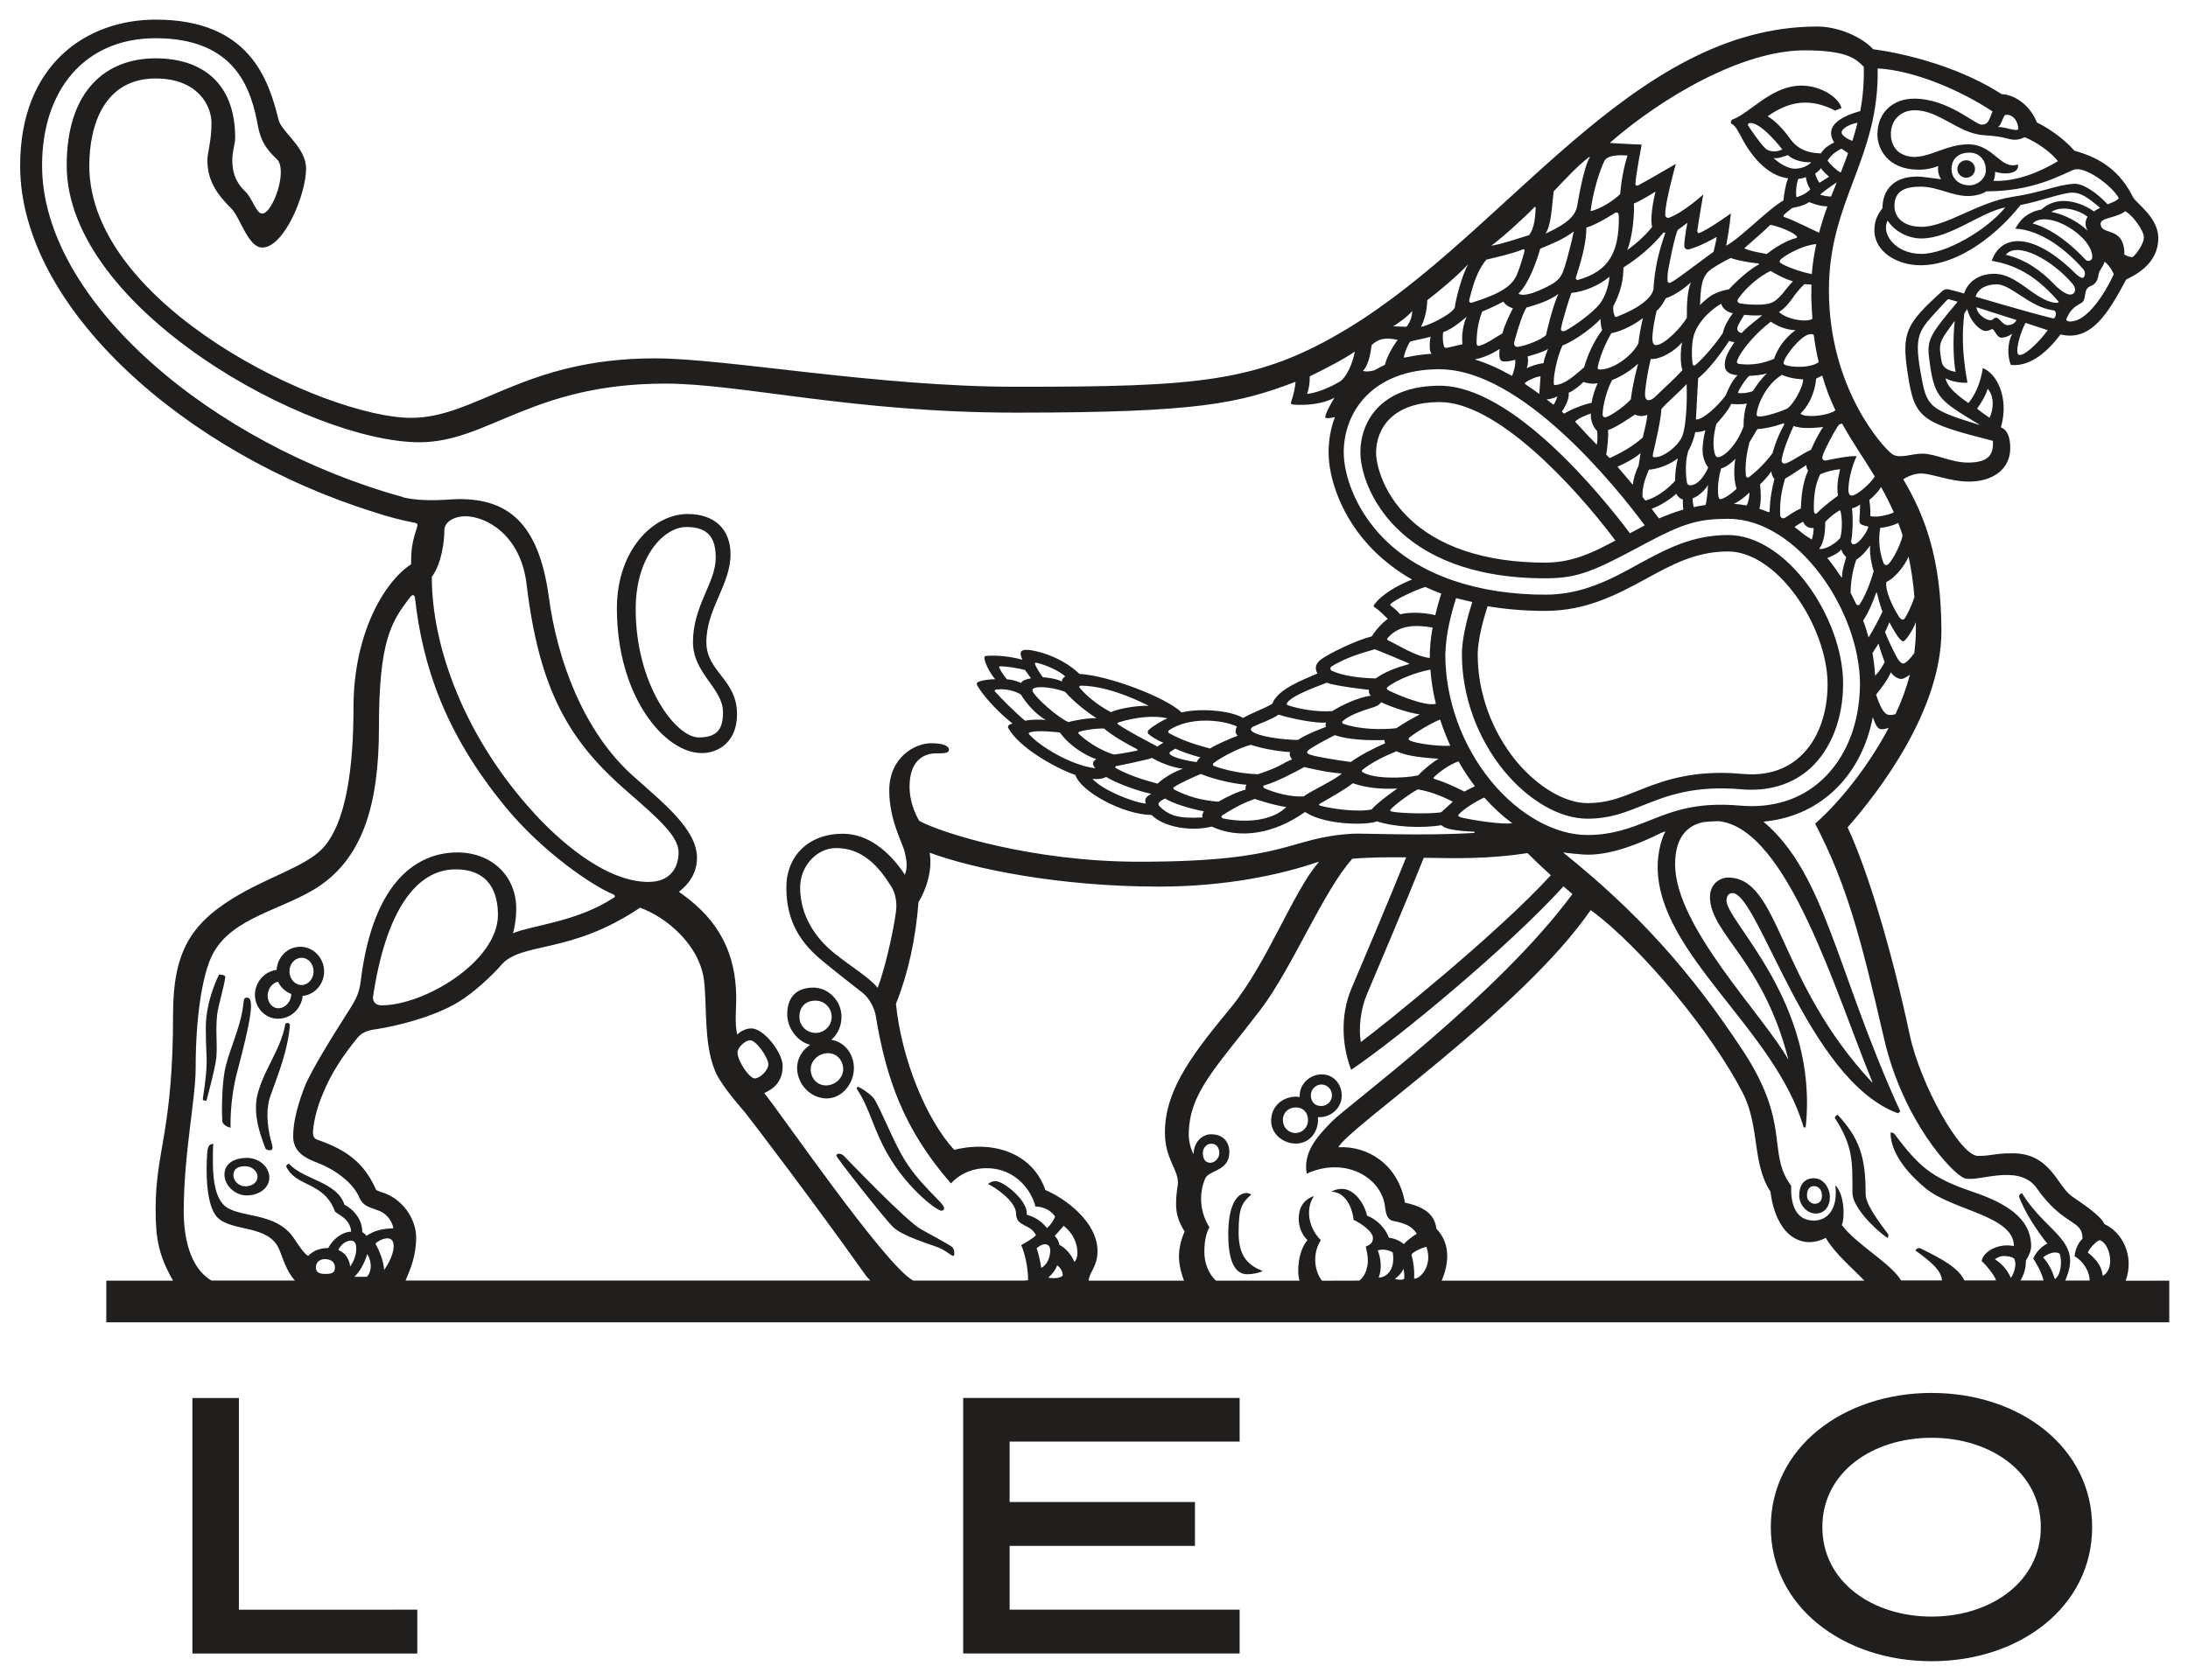<svg height="277.102" viewBox="0 0 14.857 11.413" width="360.877" xmlns="http://www.w3.org/2000/svg" xmlns:xlink="http://www.w3.org/1999/xlink"><clipPath id="a"><path d="m1.566 1.188h41.363v25.812h-41.363zm0 0"/></clipPath><clipPath id="b"><path d="m4 27h6v5.789h-6zm0 0"/></clipPath><clipPath id="c"><path d="m19 27h7v5.789h-7zm0 0"/></clipPath><clipPath id="d"><path d="m35 27h7v5.789h-7zm0 0"/></clipPath><clipPath id="e"><path d="m0 0h44v34h-44z"/></clipPath><symbol id="f" overflow="visible"/><symbol id="g" overflow="visible"/><g transform="translate(156.253 99.704)"><g transform="matrix(.353 0 0 .353 -549.403 -317.816)"><use height="100%" width="100%" x="297.634" xlink:href="#g" y="298.616"/><use height="100%" width="100%" x="541.287" xlink:href="#f" y="298.574"/><use height="100%" width="100%" x="541.284" xlink:href="#f" y="452.535"/><use height="100%" width="100%" x="324.039" xlink:href="#f" y="466.532"/><use height="100%" width="100%" x="479.89" xlink:href="#f" y="466.532"/><use height="100%" width="100%" x="541.296" xlink:href="#f" y="466.532"/></g><g clip-path="url(#e)" transform="matrix(.353 0 0 .353 -156.674 -99.991)"><g clip-path="url(#a)"><path d="m4.719 24.148c0-1.133.23-2.18.23-2.777 0-1 .129-1.695.262-2.043.297-.805 1.25-.949 1.984-1.375.98-.57 1.281-1.672 1.281-3.137 0-1.652.23-2.031.598-2.504.02-.027.035-.043.059-.043.02 0 .035.023.039.074.145 1.27.562 2.566 1.727 3.988.727.891 1.711 1.547 2.082 1.695.035.016.051.043.016.066-.719.469-1.562.527-1.941.684.02-.07.062-.246.062-.473 0-.633-.477-1.082-1.133-1.082-.723 0-1.617.492-1.859 2.473-.035.281-.117.395-.301.684-.16.25-.656 1.035-.781 1.359-.113.293-.219.645-.219.945 0 .305.227.422.484.52.289.109.664.359.793.668.074.172.219.184.379.25.164.062.258.227.273.336-.207.008-.352.035-.52.145-.02-.035-.055-.059-.078-.07 0-.289-.227-.477-.344-.527-.133-.441-.789-.484-1.066-.789-.035 0-.055.035-.055.051.188.402.723.285.938.863.02.047.297.129.312.391-.18.008-.352.145-.441.316-.125 0-.27.031-.387.152-.074-.043-.168-.18-.262-.324-.359-.559-1.117-.383-1.375-.672-.219-.238-.195-.773-.195-1.004 0-.074.008-.156.008-.156-.055 0-.105.016-.117.164-.027.336-.031 1.035.203 1.258.285.273.977.129 1.18.605.066.148.137.426.305.602h-1.609c-.418-.246-.531-.844-.531-1.312m10.656-3.078c0-.094.148-.234.242-.234.125 0 .352.344.352.461 0 .117-.164.273-.262.273-.105 0-.332-.336-.332-.5m-3.91-4.602c-1.348-1.469-1.973-3.211-1.973-4.551.188-.254.242-.68.242-.898 0-.168.199-.27.402-.27.391 0 1.066.348 1.18 1.309.25 2.086.844 3.043 1.945 3.996.602.523.98.859.98 1.164 0 .301-.164.57-.582.57-.863 0-1.785-.871-2.195-1.32m-3.105 3.543c.246-1.656.828-2.465 1.59-2.465.664 0 .816.469.816.875 0 .895-1.414 1.742-2.238 1.742-.102 0-.168-.055-.168-.152m.629 5.449c.102-.242.203-.488.203-.828 0-.355-.262-.762-.688-.879l-.082-.035c-.227-.523-.57-.773-1.133-.969-.082-.027-.086-.105-.082-.164.02-.254.105-.523.184-.707.164-.406.387-.742.672-1.09.113-.141.281-.152.375-.168.363-.055 1.09-.23 1.566-.52.309-.184.684-.547.82-.707.387-.461 1.328-.199 2.676-1.109.496.176 1.156.715 1.234 1.418.055.488-.004 1.176.195 1.684.086.258.449.672.586.832.133.164 1.371 1.793 2.27 3.062.023.031.074.109.145.18zm-.582-.711c.082-.082.352-.199.352.047 0 .215-.184.461-.184.461-.008-.234-.168-.508-.168-.508m-.156.203s.035.051.051.117c.031.109.02.238-.059.32h-.242c.098-.086.195-.254.25-.438m-.328.242s-.004-.109-.09-.223c-.031-.039-.09-.074-.137-.098.027-.074.129-.18.238-.18.082 0 .105.062.105.156 0 .129-.047.242-.117.344m-.66.012c0-.086.066-.156.172-.156.121 0 .195.059.195.16 0 .109-.062.125-.195.125-.152 0-.172-.066-.172-.129m1.676-14.824c-3.648-1.008-6.945-3.758-6.945-6.383 0-1.441.812-2.449 2.184-2.449 1.543 0 1.848.98 1.977 1.727.051.223.129.391.355.598.223.207-.078 1.051-.281 1.051-.113 0-.18-.285-.328-.43-.211-.203-.246-.414-.246-.602 0-.184.055-.297.055-.434 0-1.027-.617-1.523-1.531-1.523-.945 0-1.711.609-1.711 2.062 0 2.766 4.676 5.328 6.789 5.328 1.32 0 2.16-1.129 4.73-1.129 1.457 0 3.605.559 6.75.559 3.523 0 4.289-.18 5.379-.594-.008.109-.035.242-.082.379-.012.035-.012.055.035.059.25.023.586-.012.797-.133-.078.137-.137.223-.172.344-.012.035-.008.051.031.051.051 0 .102-.008.148-.02-.082.219-.121.449-.121.676v.008c0 .469.23 1.25.875 1.891.215.211.457.395.73.551-.289.117-.582.285-.727.484-.016.02-.016.031.004.047.086.055.188.16.258.227-.09.055-.23.211-.309.336-.336.086-.824.336-.969.438-.121.09-.129.176-.078.277-.301.133-.762.301-.867.582-.129.082-.402.18-.562.273-.262-.152-.852-.188-1.184-.105-.281-.281-1.398-.711-1.965-.742-.391-.371-.898-.457-.977-.461-.148-.012-.195.027-.121.188-.227-.062-.473-.09-.691-.074-.035 0-.051.02-.035.074.031.137.141.309.203.375-.117 0-.254.02-.324.051-.043.023-.039.043-.008.094.152.246.457.547.664.707-.074.02-.098.051-.082.086.203.375.902.77 1.293.906.094.309.898.758 1.465.77.234.23.742.324 1.16.223.527.246 1.188.148 1.793-.281l.035.02c.363.223 1.125.242 1.352.16.297.102.828.141 1.238.074 0 0 .059.059.195.082.141.023.184.031.434.043.012 0 .008.012.008.023-1 .062-2.148.004-2.352.016-1.266.078-1.184.539-4.102.539-2.059 0-3.797-.551-4.23-.785-.004-.004-.188-.293-.188-.66 0-.477.246-.641.516-.641.141 0 .242 0 .242-.07 0-.051-.059-.125-.344-.125-.305 0-.805.266-.805.91 0 .578.266 1.027.301 1.195.039.168.051.289 0 .426-.309-.465-.719-.789-1.195-.789-.652 0-1.086.422-1.086 1.035 0 .656.273 1.07.711 1.426.297.246.758.602.758.602.133.105.227.301.25.434.199 1.215.543 2.199 1.449 3.234.133-.152.379-.293.68-.293.594 0 .883.469.945.738 0 0 .246-.008.379.195-.035.082-.082.156-.156.219-.121-.145-.23-.207-.391-.258.039-.254-.438-.645-.602-.645-.043 0-.105.016-.141.059.121.047.539.328.539.566 0 .262.277.188.383.418-.078.07-.195.141-.285.188.062.133.133.414.133.676l-.082.008h-2.129c-.543-.293-2.566-3.25-2.867-3.609.098-.051.355-.156.355-.523 0-.254-.359-.723-.605-.723-.105 0-.223.066-.27.121-.055-.25-.012-.52-.02-.781-.027-.965-.477-1.535-1.102-1.969.188-.145.348-.355.348-.656 0-.551-.66-1.062-1.238-1.582-.938-.84-1.449-2.207-1.613-3.438-.195-1.426-.789-1.883-1.719-1.883-.219 0-.656.066-1.09-.035m17.453-2.328c.312-.152.68-.344.867-.477-.043.234-.16.496-.289.578-.098.059-.371.207-.629.238.031-.094.051-.191.051-.34m1.191-.602c.133-.121.262-.152.5-.098 0 0-.188.246-.246.48-.07.031-.133.066-.195.102-.086.027-.164.031-.227.016.105-.117.141-.305.168-.5m.781-.656c-.004.102-.035.215-.113.305l-.254-.008c.117-.074.277-.188.367-.297m.289-.207c.203-.156.551-.438.785-.691-.113.199-.238.672-.258.84-.094.152-.562.363-.648.363.074-.145.117-.328.121-.512m1.137-.781c.184-.043.496-.113.699-.195.031-.02.043.016.031.051-.008.031-.078.281-.137.422-.094.234-.328.379-.859.547-.035.016-.066-.004-.066-.035.07-.289.152-.574.332-.789m.934-1.02.016.02c-.012.191-.023.383-.125.527-.227.07-.578.188-.73.203.188-.133.633-.535.84-.75m.746.477c-.035.188-.105.441-.137.559-.098.34-.117.395-.531.578-.324.141-.395.059-.395.059.191-.18.348-.609.418-.863.246-.105.43-.172.645-.332m-.387-.77c.207-.219.445-.48.684-.664h.016c-.129.199-.246.945-.246.945-.039.18-.164.324-.609.531.109-.172.117-.48.156-.812m.98-.594c.051-.086.199-.117.441-.098-.07.219-.121.488-.141.742-.105.109-.383.293-.57.328.047-.371.172-.777.27-.973m.113-.352c.996-.867 2.535-1.77 3.738-1.77.848 0 .996.18 1.137.316.008.312-.02.59-.066.852-.32.09-.715.266-.504.605 0 0-.078.035-.148.09-.051.035-.109.121-.109.121-.141-.008-.395-.02-.578-.266-.152-.211-.289-.352-.445-.449.426-.301.828-.352 1.301-.109.035-.016.07-.031.121-.051-.066-.219-.414-.43-.77-.43-.582 0-.98.527-1.344.66-.016.031-.016.047-.016.066.102.051.133.152.188.238.168.34.488.77.914.82-.051.117-.082.328-.09.426-.297.168-.844.742-1.102.871.066-.344.09-.621.09-.621s-.43.309-.602.375c-.027.012-.047-.008-.043-.047.016-.133.113-.691.113-.691s-.383.348-.656.445c-.043.016-.074-.023-.074-.043-.016-.215.203-.992.203-.992s-.598.348-.719.41c-.039.02-.062 0-.059-.027.012-.199.121-.754.121-.754s-.461-.02-.602-.031zm5.141-1.422c.695.039 1.57.406 2.211.828-.074.203-.098.254-.211.254-.121 0-.648-.5-1.297-.5-.41 0-.707.27-.707.691 0 .258.184.672.785.676.133.004.27-.023.387-.07-.02.074.012.199.055.254-.129-.012-.336-.051-.465-.051-.441 0-.664.25-.664.609-.105.129-.156.262-.156.422 0 .422.445.676.887.676.758 0 1.508-.629 1.926-1.16.34-.062.809-.238.996-.238.16 0 .285.082.535.293-.035.016-.09.047-.117.07-.176-.129-.402-.203-.59-.203-.164 0-.316.066-.422.164-.008.008-.082.008-.188.059-.184.086-.246.199-.316.309.512.031.992.422 1.301.773.035.035.059.098.02.16-.02.027-.059.02-.141-.047-.832-.836-1.453-.785-1.633-.266.559.094.934.379 1.289.789 0 .016-.035.023-.066.02-.406-.051-.723-.559-1.176-.559-.27 0-.5.133-.578.379-.078-.023-.188-.051-.262-.07-.09-.027-.125-.008-.184.047-.676.613-.758.781-.641 1.559.133.875.246.945 1.641 1.301.012.238-.055.418-.48.418-.332 0-.617-.172-.883-.172-.203 0-.449.109-.582.004-.172-.129-1.211-1.258-1.211-3.152 0-1.73.969-2.527.938-4.266m2.449.898c.105-.035.25.07.258.27-.051.051-.207-.035-.391-.043.062-.031.086-.172.133-.227m1.02.887c-.355.211-.793.395-1.242.379.023-.039.039-.129.031-.176.23.07.473.027.441-.141-.34.113-.461-.387-.957-.387-.52 0-.914.414-1.32.16-.121-.086-.168-.223-.168-.359 0-.27.191-.457.461-.457.469 0 .828.441 1.32.48.211.016.312.023.465.066.156.043.234.016.332-.027.223.094.492.277.637.461m-2.047.156c0-.227.16-.32.344-.32.176 0 .316.125.316.34 0 .152-.152.289-.316.289-.203 0-.344-.133-.344-.309m1.035.734c-.363.441-1.141.895-1.617.895-.5 0-.781-.391-.648-.641.137.211.395.344.648.344.562 0 1.141-.508 1.617-.598m1.312-.723c.207-.086.734.297.871.543-.031.055-.152.094-.215.121-.199-.215-.469-.406-.645-.395-.324.016-.605.164-1.203.254-.637.098-1.266.574-1.727.574-.355 0-.527-.18-.527-.402 0-.305.227-.371.508-.371.32 0 .598.18.906.18.141 0 .27-.035.355-.09.883 0 1.406-.301 1.676-.414m1.355 1.301c0 .141-.191.379-.223.379-.035 0-.117-.023-.152-.051 0-.566-.457-.348-.457-.594 0-.117.301-.105.473-.238.125.059.359.363.359.504m-.992.375c0 .074-.086.102-.133.051-.254-.273-.629-.59-1.016-.695.285-.281 1.148.238 1.148.645m-.086-.504c-.191-.18-.465-.32-.703-.363.199-.129.516-.047.699.094-.059.082-.047.199.004.27m-.664 1.012c-.223-.234-.539-.465-.914-.551.219-.27.891.098 1.281.555.07.082.059.148.027.184-.105.102-.324-.117-.395-.188m.328.734c-.055 0-.086-.027-.074-.055.094-.211.184-.238.289-.305.109-.062.023-.266.172-.32.117-.043.148-.145.156-.223.008-.078.098-.164.117-.25.117.09.176.242.176.242-.035.09-.43.91-.836.91m-.332-.059c-.48-.117-1.418-.398-1.492-.418.055-.168.219-.238.414-.238.266 0 .633.441 1.078.5.043.004.055.031.055.07 0 .047-.027.09-.055.086m-.641.703c-.039 0-.047-.035-.047-.09 0-.121.078-.387.16-.527.086.027.289.098.426.141-.117.164-.406.477-.539.477m-.234-.574c-.094 0-.156-.145-.223-.145-.059 0-.051.09-.191.027-.066-.031-.18-.121-.184-.227.156.051.633.203.77.246-.035.066-.09.098-.172.098m-1.512.617c.098.773.16.809.961 1.293.008.004.004.012-.004.008-.977-.305-1.004-.344-1.121-1.02-.137-.789-.008-.809.504-1.375.02-.02.031-.027.078-.012.051.012.066.023.133.039-.504.602-.594.719-.551 1.066m.242.082c-.062-.355-.055-.363.254-.781-.043.375-.023.777.016.984-.102-.023-.242-.051-.27-.203m.887.527c.145.16.102.43.035.559-.063-.043-.195-.137-.238-.176.066-.094.164-.242.203-.383m-1.523 3.23c.051.23.09.488.113.777-.051.172-.164.395-.195.422-.035.035-.066.004-.098-.035-.109-.168-.277-.5-.246-.676.141-.055.355-.305.426-.488m.141 1.426c0 .145-.012.289-.031.434-.07.102-.172.199-.207.199-.051 0-.098-.066-.121-.109-.086-.152-.199-.402-.234-.496.016-.031.066-.141.082-.191.055.105.145.262.207.328.047.047.062.059.109.004.07-.078.16-.234.195-.332v.164m-.391 1.605c-.066.023-.152.031-.203-.023-.09-.09-.148-.289-.172-.352.086-.102.238-.305.285-.43.062.094.152.129.207.129.027 0 .094-.035.16-.082-.07.262-.164.516-.277.758m-1.547 2.109c.613 1.18.875 2.188 1.328 4.145.363 1.57 1.305 2.59 1.547 2.68.246.086 1.02-.289 1.375.172.535.77.895.609.895.992-.074.07-.145.207-.152.34.133.066.289.266.289.465h-.469c.012-.027.094-.211.094-.375 0-.469-.523-.656-.93-1.309-.027.012-.047.039-.055.062.102.301.371.695.547.914-.105.035-.238.188-.273.289.043.047.168.273.199.418h-.445c.051-.078.109-.219.105-.383 0 0 .102-.152.102-.273 0-.559-.512-.844-1.137-1.055-.789-.27-1.02-.48-1.504-1.121-.023-.012-.051-.016-.066-.016 0 .441.41.855.676 1.074.52.43 1.699.523 1.699 1.113-.262-.062-.586.082-.621.289.059.043.258.281.277.371h-.609c-.113-.242-.434-.418-.863-.625-.031 0-.102.035-.066.059.246.176.496.375.496.566h-.785c-.203-.336-.852-.684-1.141-1.066.059-.137.055-.586-.125-.766.055.434-.133.68-.414.68-.371 0-.449-.359-.434-.668-.477-.637.008-1.168-.922-2.59-1.016-1.547-2.039-2.68-3.469-3.828 0 0 .324.043.484.043.465 0 1.004-.219 1.41-.422.027-.008.051-.02.078-.027-.074.117-.152.41-.152.68 0 1.68 2.262 3.129 2.809 5.016l.039.004c.262-2.398-1.523-3.961-1.523-4.367 0-.09.043-.145.113-.145.508 0 1.441 3.598 3.184 4.238.02-.008.039-.023.047-.035-1.242-2.723-1.434-4.562-2.633-5.578.512-.047.969-.242 1.332-.574.398-.359.66-.859.773-1.438.02.047.051.168.113.215.051.039.137.008.191-.008-.312.598-.84 1.336-1.414 1.844m5.477 8.016c.203.07.301.566.055.688-.016-.223-.184-.367-.285-.449.023-.066.16-.223.23-.238m-.863.75c-.043-.133-.105-.285-.227-.418.086-.066.219-.133.32-.07.047.137.027.406-.094.488m-1.152-.383s.078-.062.168-.062c.102 0 .16.02.203.051.051.121 0 .273-.066.371-.082-.191-.203-.289-.305-.359m-10.75-.59c-.031-.238-.18-.41-.605-.5-.129-.742-.723-1.098-1.281-1.066.18-.375 3.539-2.652 4.855-4.566 1.004.738 2.355 2.398 2.93 3.527.328.645.172 1.348.531 1.895 0 0 .066.828.625.957.18.043.363-.027.438-.07.176.309.574.641.742.824h-8.133c.129-.305.188-.695-.102-1m-1.129.418c.082-.027.203-.016.289.039.059.363-.152.488-.27.484.098-.273-.02-.523-.02-.523m.508.551c-.039.02-.137.016-.176-.004.055-.035.148-.133.164-.195.012.059.023.148.012.199m.145-.449c-.008-.027.012-.043.039-.062.043-.031.137-.082.246-.109.129.367-.125.625-.238.613.012-.148-.012-.34-.047-.441m2.23-7.75c.125.125.289.281.449.426-1.027 1.125-3.215 2.883-3.656 3.211-.047-.254-.004-.633.113-.91.215-.508.789-1.859 1.098-2.637.66.012 1.254.023 1.996-.09m-1.324-.742c.086-.102.316-.246.492-.328.168.188.348.355.539.496-.215.027-.773-.062-.984-.113-.051-.012-.066-.035-.047-.055m-.465-.684c-.027-.008-.027-.02 0-.047.133-.121.289-.23.461-.293.094.168.203.328.316.48-.066.027-.203.102-.203.102s-.316-.168-.574-.242m-.848.59c.062-.078.363-.305.527-.391.203.035.434.113.672.238l-.223.203c-.191.035-.805.023-.957-.016-.023-.008-.027-.02-.02-.035m-1.359-.113c.23-.133.477-.27.637-.395.266.098.609.117.855.102 0 0-.398.277-.492.402-.258.059-.789-.012-.996-.074-.023-.008-.027-.023-.004-.035m-1.055-.293c-.043-.023-.043-.055-.008-.062.223-.062.551-.234.766-.352 0 0 .391.102.719.125-.121.121-.633.355-.73.441-.25.012-.527-.059-.746-.152m-.828.52c.34-.219.516-.277.629-.32 0 0 .352.121.609.156-.285.281-.809.305-1.219.219-.035-.016-.035-.039-.02-.055m-.918-.5c-.02-.012-.023-.031-.004-.047.094-.07.414-.211.516-.254.293.125.727.203.879.207-.023.035-.02.066-.02.098-.098.016-.336.121-.523.23-.32-.027-.578-.094-.848-.234m.504-.621c-.031.02-.062.066-.074.094-.184-.027-.434-.082-.508-.148-.02-.012-.016-.031 0-.051l.098-.062c.086.043.309.125.484.168m1.727-.102c-.027.043.008.109.035.141l-.105.047c-.207.121-.367.176-.547.238-.25-.004-.59-.062-.844-.156-.031-.012-.031-.043-.016-.055.145-.117.508-.301.719-.355.184.062.484.125.758.141m.691-.57s-.02.039-.004.086c0 0-.355.125-.539.25-.305-.004-.754-.066-.879-.164-.035-.027-.035-.062.016-.09.121-.062.379-.148.492-.234.254.082.75.176.914.152m.824-.629c-.004.039.004.082.035.113-.238.031-.555.18-.742.297-.332.02-.637-.043-.852-.113-.027-.012-.035-.016-.008-.055.105-.145.609-.32.758-.379.152.066.809.137.809.137m.77-.508.004.012c-.242.066-.457.145-.645.277-.309-.008-.625-.047-.844-.148-.027-.016-.051-.062.02-.098.258-.152.52-.234.809-.316.18.07.383.156.656.273m.457-.691c-.02.098-.031.195-.043.293 0 .027-.004.059-.004.086-.004.012-.004.023-.004.035-.004.039-.004.078-.004.117v.055c-.27-.027-.609-.25-.789-.332-.035-.016-.043-.027-.016-.059.215-.238.504-.254.859-.195m.168-.652c-.043.125-.082.266-.117.414-.227-.055-.492-.062-.676-.016-.055-.07-.121-.121-.168-.156-.035-.027-.02-.039-.008-.051.094-.082.449-.254.66-.32.102.047.203.09.309.129m.699 1.176c.004-.305.109-.68.191-.934.352.059.723.09 1.113.09.797 0 1.402-.328 1.934-.617.52-.285.969-.527 1.582-.527.43 0 .902.305 1.293.836.383.523.621 1.18.621 1.719 0 .578-.191 1.086-.527 1.391-.246.227-.562.344-.941.344-.055 0-.109-.004-.164-.008-.145-.012-.285-.02-.422-.02-.738 0-1.227.195-1.617.352-.324.129-.582.23-.949.23-.434 0-.961-.312-1.375-.812-.469-.574-.738-1.316-.738-2.043m-1.301 1.652c-.043-.02-.031-.047-.004-.066.152-.121.422-.277.582-.34.055.172.121.34.195.504-.215.016-.648-.039-.773-.098m-.918.563c.184-.148.422-.262.656-.359.203.102.57.129.812.145-.086.043-.289.203-.395.32-.289.062-.855.07-1.07-.062-.016-.008-.02-.027-.004-.043m.426-.574c0 .023.004.047.012.062-.195.082-.477.227-.66.359-.301-.039-.676-.102-.797-.145-.043-.02-.059-.043-.023-.078.066-.062.379-.227.512-.293.113.039.398.113.957.094m.059-1.02c.18-.145.562-.289.824-.336.016.219.051.441.105.66-.23.055-.84-.219-.922-.266-.016-.012-.035-.039-.008-.059m.621.527s-.121.066-.18.098c-.059.031-.273.168-.273.168-.27.031-.711.027-1.02-.086-.023-.008-.027-.027-.016-.043.137-.148.57-.262.617-.281.082-.031.102-.059.129-.09.219.105.543.207.742.234m7.094 6.641h-.004c-.492-.871-2.176-2.555-2.176-3.754 0-.48.199-.738.535-.812.094-.012.191-.016.297-.02 1.332.129 2.262 3.32 2.965 5.023 0 .004-.008.004-.008.004-1.824-1.949-1.773-3.941-2.77-3.941-.164 0-.348.129-.348.371 0 .707 1.02 1.211 1.508 3.129m-3.328-9.988c-.438.238-.84.426-1.348.426-1.156 0-2.078-.305-2.656-.887-.477-.473-.602-1.012-.602-1.23.004-.473.324-.973 1.227-.973 1.082 0 2.547 1.559 3.379 2.664m-1.336-3.953c-.086.086-.371.199-.527.223-.055.012-.105-.016-.078-.113.09-.332.172-.551.23-.641.191-.055.449-.133.613-.262-.121.262-.238.793-.238.793m.219 1.176c-.02.078-.055.141-.074.164-.043-.035-.09-.07-.133-.102.094-.008.195-.047.207-.062m-.324-.383-.023.34c-.09-.066-.18-.129-.273-.191-.004-.004-.008-.012-.008-.016.02-.031.203-.129.305-.133m-.266-.156c.023-.066.035-.148.016-.227.133-.035.32-.094.395-.145 0 0-.078.172-.086.273-.117.016-.23.051-.324.098m1.246.668c-.148.023-.426.141-.527.207-.016-.012-.027-.023-.043-.039.031-.047.152-.234.129-.363.086-.031.215-.137.285-.207.082.027.184.043.273.023-.055.125-.098.254-.117.379m.105.535c.012.055.012.191-.004.27-.051-.055-.105-.109-.16-.164l-.258-.281c.07-.07.227-.129.305-.156-.016.117.051.281.117.332m-.664-1.641c.27-.105.637-.395.73-.512 0 0 .004.152.035.215-.156.203-.281.477-.348.715-.148.125-.367.344-.578.344-.035-.102.055-.543.16-.762m.906-1.324c-.008.102-.047.305-.156.477-.133.215-.668.574-.73.574-.039 0-.055-.023-.047-.059.031-.16.137-.508.199-.68.25-.023.539-.148.734-.312m-.598.059c-.031.008-.051-.004-.051-.035 0-.031.207-.566.203-.969.207-.059.555-.285.555-.285.051-.016.066.004.07.07.008.684-.188 1.051-.777 1.219m2.164.047c-.066.156-.082.418-.078.684-.102.18-.434.527-.594.527-.055 0-.07-.062-.07-.137.008-.227.082-.523.082-.523.098-.086.141-.18.176-.242.207-.066.418-.242.484-.309m1.305-.359.004.016c-.262.137-.578.48-.578.48s-.152.02-.309.102c-.043.023-.168.113-.246.203.012-.316.02-.547.203-.684.188-.133.387-.223.387-.223.152.051.352.086.539.105m.734-.523s.016.027-.02.035c-.16.035-.406.18-.559.305 0 0-.379-.062-.43-.113.16-.145.375-.324.5-.449.145.027.441.137.508.223m.18 3.453c-.09-.012-.109-.043-.109-.043.125-.121.27-.344.301-.672l.117-.059c.07.246.156.465.254.668-.082.07-.355.129-.562.105m.676 2.57c.008.062.059.117.094.152-.035.117-.082.258-.082.395-.004-.004-.008-.008-.012-.008-.086-.129-.176-.254-.27-.371.086-.035.215-.086.27-.168m-.309-.527s.121-.133.273-.219h.016c.031.105.047.336 0 .527-.078.098-.262.215-.383.215l-.023-.004c.105-.145.113-.344.117-.52m-.098-.914c.109-.051.277-.09.383-.098-.039.156-.07.355-.039.508 0 0-.254.18-.406.336-.031.035-.059-.004-.059-.039-.008-.246.016-.5.121-.707m-.176-.473c-.176.078-.43.266-.512.266-.031 0-.055-.02-.055-.07.035-.203.145-.465.23-.652.156.047.297.047.57.02-.121.168-.234.438-.234.438m-.508 1.312c-.023.012-.086.008-.086-.066-.008-.293.035-.477.094-.691.125-.07.266-.172.41-.262 0 .043.016.086.035.102-.102.238-.129.453-.141.734-.121.047-.293.176-.312.184m.355.07c.027.062.086.133.203.121.004.051-.016.176-.035.223-.047-.031-.098-.062-.145-.094-.062-.051-.125-.102-.188-.148.039-.031.113-.074.164-.102m-1.031-.562c0 .082-.02.195-.055.25-.082-.016-.164-.027-.246-.031.148-.066.301-.219.301-.219m-.543-.465c.078-.012.227-.125.273-.188 0 0-.062.328.023.582-.133.125-.262.199-.316.199-.059 0-.062-.332.02-.594m-.094-.852s.238-.258.285-.387c0 0 .188.02.301-.008-.047.152-.062.277-.062.441-.137.375-.383.594-.5.594-.062 0-.129-.258-.023-.641m1.047-1.969c.137.09.301.16.477.164 0 0-.289.184-.414.551-.211.09-.422.125-.641.102-.039 0-.09-.016-.07-.062.07-.203.375-.551.648-.754m-.512-.133c.062.008.227.02.344.008-.055.059-.227.168-.395.344-.168-.051-.039-.188.051-.352m.938-.645c-.137.133-.258.367-.438.422-.184.055-.535.016-.586 0-.055-.012-.047-.066-.027-.09.164-.234.445-.453.621-.531.09.051.254.148.43.199m.363-.141c-.168-.023-.516-.148-.598-.211-.035-.023-.02-.051.008-.078.121-.102.457-.277.676-.285-.039.18-.07.371-.086.574m-.008.367c-.004.07 0 .141.004.211.004.098.008.191.016.285-.105.07-.477.023-.645-.133.051-.023.148-.105.258-.258.109-.164.234-.277.234-.277l.133.008v.109zm-.535 1.352c0-.117.324-.527.496-.559.055-.008.07 0 .086.016.023.188.055.359.094.52-.184.141-.676.094-.676.023m-.594.535c-.082.035-.219.051-.285.035.023-.078.152-.273.219-.328.102-.004.258-.02.34-.047-.102.086-.207.242-.273.34m.559-.312c.133.055.254.078.41.086 0 .156-.184.477-.305.562-.266.117-.543.18-.582.141-.039-.039.094-.551.477-.789m-1.633.859h-.02l.043-.793c.297-.242.598-.723.598-.723s.035.027.102.023c-.086.141-.188.273-.188.441 0 .137.098.188.246.199-.113.113-.176.266-.227.387-.156.215-.43.457-.555.465m-.062-1.613c.102-.34.457-.582.531-.613.016.086.129.172.223.18-.102.145-.156.234-.195.387-.145.215-.375.484-.523.609-.027.023-.051.008-.055-.012-.023-.141-.023-.402.02-.551m-.234 1.965c-.098.188-.355.375-.508.375-.023 0-.047.004-.047-.035 0-.035.148-.594.168-.895.102-.121.367-.344.484-.48.012.258 0 .848-.098 1.035m-.102 1.078c.027.055.082.102.129.109-.004.047 0 .145.008.195-.168.051-.324.109-.469.172-.043-.055-.09-.117-.141-.188.141-.043.371-.188.473-.289m-.527-.461c.195-.016.406-.105.559-.219-.031.102-.055.293-.055.434-.156.172-.367.324-.57.379-.02-.023-.035-.047-.055-.07-.012-.215.066-.383.121-.523m.645-1.918c-.164.184-.32.312-.461.453-.055.051-.117.125-.191.125-.059 0-.066-.074-.066-.109 0-.141.055-.453.109-.684.195.012.469-.156.602-.32-.059.344.008.535.008.535m-1.586-.012c-.043 0-.047-.02-.043-.047.039-.203.152-.469.262-.652.207-.039.461-.176.609-.293 0 0-.051.172-.09.492-.129.246-.484.5-.738.5m.234.203c.191-.078.352-.18.5-.316 0 0-.098.344-.141.688-.137.152-.426.344-.496.344-.027 0-.047-.02-.047-.051 0-.188.102-.531.184-.664m.547 1.406-.039.242c-.051.105-.098.234-.109.367-.094-.109-.191-.227-.297-.348.105-.047.312-.145.445-.262m-.582.09c-.008 0-.012 0-.02 0-.02-.02-.039-.043-.059-.062.02-.117.047-.344.035-.473.113-.027.391-.211.516-.297.082.035.156.039.242.004-.008.098-.062.324-.09.438-.195.172-.406.289-.625.391m1.879.52c0 .117-.023.285-.043.387-.078.012-.156.023-.23.043-.008-.035-.023-.102-.02-.172.105-.031.25-.168.293-.258m-.344.008c-.031 0-.047-.016-.059-.047-.004-.02-.059-.352.027-.621.055-.078.117-.27.133-.355.066 0 .145-.012.195-.039 0 0-.055.195-.055.387 0 .129.043.246.109.332 0 0-.141.344-.352.344m1.59-.621c-.133.18-.281.328-.449.461-.051.031-.066-.016-.066-.047-.016-.215.02-.426.07-.621l.152-.254c.273-.02.504-.113.504-.113l.016.02c-.16.277-.227.555-.227.555m-.242.602c.043-.039.168-.168.219-.254 0 .043.02.117.059.148-.094.355-.094.637-.094.637-.012 0-.023 0-.031 0-.055-.023-.109-.043-.164-.062.039-.152.027-.34.012-.469m1.766.215c-.055 0-.066-.066-.066-.102 0-.215.086-.516.16-.656-.125-.016-.516.066-.586.082-.055.012-.086-.031-.074-.074.016-.082.211-.465.32-.617l.059-.02c.199.363.422.676.629 1.02-.082.137-.348.367-.441.367m.355.395c.008-.137-.012-.25-.02-.309.09-.074.172-.16.227-.25.086.152.168.316.246.488-.102.051-.348.105-.453.07m.254.902c-.07-.172-.109-.445-.062-.676.105-.004.258-.047.344-.094.031.078.059.156.086.242-.047.215-.242.57-.309.57-.016 0-.043 0-.059-.043m-.094 1.555c.023.113.117.355.117.355-.062.125-.137.215-.184.262-.008-.145-.027-.289-.051-.434.027-.047.082-.129.117-.184m-.047-.977h.016c.043.188.074.273.105.363-.066.145-.18.359-.266.496-.031-.109-.062-.215-.105-.324.105-.16.184-.348.25-.535m-.379-.641c.113-.062.219-.211.266-.27-.027.211.066.496.066.496-.082.277-.172.492-.277.648-.02.008-.035.004-.055-.008-.035-.074-.074-.152-.113-.227.004-.371.113-.641.113-.641m-.086-.984c.055-.008.133-.051.156-.074 0 .102-.004.184-.012.27-.008.078.012.105.047.121.027.012.078.027.125.035-.02.102-.16.293-.246.332-.059.027-.098-.012-.082-.078.02-.07.039-.406.012-.605m-.441-6.383c-.051.035-.109.066-.184.117-.027-.035-.074-.121-.082-.18.039-.023.082-.062.109-.102.031.051.102.113.156.164m.148.109c-.035.09-.07.184-.109.273-.066 0-.164-.02-.211-.035.055-.055.238-.184.32-.238m.094-.957c0-.09.203-.18.305-.188-.027.117-.062.234-.098.348-.062-.02-.207-.102-.207-.16m.125.395c-.043.129-.094.25-.141.375-.094-.051-.207-.164-.254-.23.078-.125.176-.184.266-.23.027.012.086.055.129.086m-.75.941s.195.086.352.082c-.059.164-.113.332-.16.508-.02-.004-.527-.262-.668-.301-.027-.008-.016-.035-.008-.043.008-.016.16-.133.16-.133s.234-.039.324-.113m.023-.246c-.047.059-.164.125-.266.152-.02-.094 0-.266.035-.352.047-.004.102-.016.145-.035.012.086.043.172.086.234m-.844-.77c-.078-.047-.348-.441-.355-.461-.004-.016-.004-.043.051-.043.223 0 .609.508.609.508-.109.055-.23.047-.305-.004m.414.113c.074.078.262.148.449.137-.062.07-.18.125-.324.125-.109 0-.289-.094-.402-.207.086.02.195-.031.277-.055m-1.898 1.812c.238-.066.527-.238.527-.238-.008.078-.062.289-.062.289s-.082.055-.324.238c-.16.117-.473.359-.523.359-.055 0-.035-.102-.035-.168s.148-.805.199-.855l.18-.133s-.059.305-.059.438c0 .07.055.082.098.07m-.5-.32s.027.004.039 0c-.121.34-.211.699-.23 1.09-.035.16-.246.348-.688.523-.039.02-.051.012-.062-.016-.016-.043-.031-.109-.023-.18.148-.277.195-.523.195-.746.293-.188.551-.402.77-.672m-.57-.559c.129-.047.418-.23.418-.23s-.121.465-.066.68c-.117.152-.309.328-.48.445.102-.227.145-.719.129-.895m-3.027 2.684c0-.168.023-.398.109-.605.105-.043.289-.125.406-.191.055.094.184.129.184.129-.066.129-.16.32-.203.484-.152.086-.285.188-.43.234-.055.02-.066-.016-.066-.051m.445.113s-.035.203.039.234.258-.023.258-.023c.016.086-.027.234-.059.309-.004 0-.004 0-.004 0-.234-.133-.473-.242-.715-.316.258-.047.48-.203.48-.203m-.715-.09s-.176.043-.285.066c-.051.012-.066-.008-.07-.02-.027-.098-.031-.199-.016-.281.172-.043.449-.293.449-.293s-.113.238-.078.527m-.438.484c1.578 0 3.391 2.258 3.945 3.004l-.285.152c-.562-.746-2.266-2.84-3.66-2.84-1.129 0-1.527.688-1.527 1.281v.008c0 .625.652 2.418 3.559 2.418.637 0 .934-.137 1.938-.676.719-.383 1.012-.469 1.578-.469 1.344 0 2.535 1.777 2.539 3.176-.004.762-.262 1.418-.734 1.852-.41.379-.957.547-1.578.492-.844-.074-1.305.113-1.754.293-.34.133-.691.273-1.18.273-.625 0-1.32-.387-1.855-1.039-.559-.684-.879-1.57-.879-2.438 0-.023.004-.043.004-.062.012-.352.113-.734.203-1.02l.312.074c-.086.27-.184.633-.199.949v.066c0 .793.297 1.609.809 2.234.473.574 1.074.922 1.605.922.426 0 .719-.117 1.062-.254.461-.184.98-.391 1.898-.312.527.047.992-.094 1.336-.41.398-.367.625-.957.625-1.621 0 0 0-.004 0-.008 0-1.246-1.074-2.855-2.215-2.855-.691 0-1.195.273-1.727.562-.523.289-1.07.586-1.789.586-1.285 0-2.391-.367-3.09-1.062-.582-.578-.789-1.266-.789-1.68.004-.797.574-1.598 1.848-1.598m-.156-.297-.055.004c-.145.012-.277.031-.406.059l-.078.012c.02-.086.055-.203.125-.309.102-.031.258-.055.395-.094-.016.051-.039.285.02.328m-3.734 7.352c-.098.035-.422.172-.531.246-.332-.086-.574-.176-.785-.293-.027-.016-.027-.043 0-.062.383-.254.996-.207 1.301-.07-.031.078-.039.125.016.18m-2.348.621c-.02-.02 0-.035 0-.035s.613-.121.699-.16c.105.066.375.188.594.207-.312.113-.488.289-.488.289-.34-.094-.562-.168-.805-.301m-1.664-.68c.121-.062.59-.004.59-.004.188.258.473.434.703.516-.09.039-.078.113-.02.172-.484-.055-1.098-.445-1.273-.652-.012-.016-.02-.02 0-.031m1.57-.398c-.125-.062-.41-.242-.59-.457-.027-.031-.02-.051.016-.051.449.004.945.207 1.305.387-.184-.008-.531.039-.73.121m.512.719v.02c-.137.031-.316.062-.453.078-.254-.07-.559-.277-.68-.402-.016-.016 0-.031.02-.039.039-.016.281-.066.469-.059.188.156.422.285.645.402m.219-.289c.043.035.156.113.281.16-.043.02-.086.051-.117.074-.215-.117-.535-.277-.754-.426-.02-.016-.023-.031.004-.039.32-.102.699-.141.941-.078-.098.043-.273.141-.359.223-.031.031-.02.066.004.086m-2.148-1.375c.156.035.406.141.539.258-.043.023-.066.062-.066.098-.105-.055-.297-.078-.367-.082-.066-.09-.125-.188-.145-.238-.012-.043-.008-.047.039-.035m.535.555c.168.188.379.359.605.508-.125-.012-.43.039-.539.074-.184-.07-.648-.477-.691-.598-.008-.023-.004-.031.008-.043.094-.07.441-.012.617.059m-1.246-.492c.121 0 .34.035.473.07l.117.16c-.078.016-.172.039-.191.09-.086-.039-.188-.066-.273-.07-.043-.047-.109-.145-.145-.219-.012-.02 0-.031.02-.031m.395.543c.098.168.297.391.477.488-.133-.008-.273-.008-.398.016-.176-.145-.461-.43-.578-.562-.016-.02.004-.039.031-.039.172-.02.355.027.469.098m2.402 2.098c-.238-.02-.84-.262-1.027-.477 0 0 .141.027.266-.035.184.117.633.281.867.324-.109.062-.137.098-.105.188m1.098.266c-.457.027-.645-.027-.832-.211-.047-.047-.027-.09.105-.152.145.094.488.199.746.246-.031.051-.043.094-.02.117m0 6.457c0-.094.074-.176.156-.176.117 0 .156.082.16.172.004.129-.109.195-.168.195-.094 0-.148-.062-.148-.191m-6.258-3.18h-.004c-.148-.188-.477-.383-.812-.648-.383-.301-.676-.742-.676-1.281 0-.41.32-.758.691-.758.527 0 .832.375 1.059.734.07.109.102.242.102.391 0 .188-.184 1.109-.359 1.562m4.062 5.637c0-.148.168-.262.168-.566 0-.559-.617-1.012-1.004-1.176-.238-.695-.98-.965-1.754-.773-.535-.582-1.012-1.738-1.121-2.809.238-.594.379-1.258.434-1.957.152-.25.27-.617.215-.953.84.309 2.488.652 4.41.652 1.262 0 2.32-.219 3.07-.477l.004.012c-.48.543-.984 1.93-1.684 2.789-.672.82-1.273 1.547-1.273 2.406 0 .508.25.703.25.965 0 .086-.035.172-.035.422 0 .184.047.332.164.523-.062.137-.109.309-.109.48 0 .18.062.379.098.465h-1.828zm-.914-.242c-.02-.125-.055-.289-.09-.379.145-.125.262-.086.262.039 0 .129-.051.273-.172.34m.258-.617s.141-.152.172-.195c.168.137.266.316.266.535 0 .066-.027.133-.059.16-.062-.148-.172-.266-.289-.328-.012-.098-.09-.172-.09-.172m.047.566c.07.051.105.117.109.195-.043.055-.168.062-.281.043.062-.051.145-.148.172-.238m5.098.297c-.133-.16-.203-.5-.023-.781-.133-.129-.223-.316-.227-.508-.004-.113.023-.234.094-.34-.207.07-.293.23-.293.441 0 .145.062.309.168.406-.18.211-.207.613-.152.781h-1.609c-.141-.129-.223-.34-.223-.551 0-.223.039-.371.098-.477-.168-.258-.219-.617-.082-.938.074-.168.465-.137.465-.508 0-.188-.109-.344-.355-.344-.148 0-.332.133-.332.383-.055-.082-.094-.258-.094-.367 0-.816.523-1.289 1.387-2.422.605-.797 1.207-2.285 1.762-2.898.199-.016.453-.027.758-.027h.277c-.316.789-.844 2.035-1.051 2.52-.23.543-.176 1.133-.008 1.57.883-.59 3.035-2.371 4.086-3.531.062.055.121.105.172.148-1.43 1.945-4.316 4.062-4.625 4.375-.309.312-.559.609-.488 1.008.699-.324 1.395.035 1.5.586.02.117.016.293.168.324.199.039.355.09.449.246-.055.035-.188.125-.246.199-.102-.078-.195-.113-.289-.121-.066-.188-.238-.359-.422-.426-.043-.215-.234-.516-.484-.516-.117 0-.203.055-.203.055.25 0 .398.266.43.543.117.051.371.215.371.348 0 .082-.039.125-.137.164.027.141.066.273.016.426-.016.082-.074.18-.141.23zm15.465 0c.176-.484-.074-.941-.41-1.09-.07-.168-.422-.391-.625-.535-.285-.199-.41-.828-1.141-.828-.352 0-.398.051-.668.051-.34 0-1.109-1.379-1.312-2.332-.336-1.582-.797-3.137-1.195-3.992.613-.699 1.805-2.258 1.805-3.781 0-1.406-.332-2.242-.734-2.918.051-.039.203-.113.336-.113.219 0 .559.156.93.156.438 0 .793-.223.793-.645 0-.219-.062-.355-.18-.398.168-.59-.094-1.047-.348-1.141-.047.305-.156.527-.277.672-.316-.219-.414-.348-.441-.477.113.066.309.094.422.086-.109-.598-.102-.98-.059-1.336l.055-.082c.055.242.254.422.352.422.078 0 .094-.035.133-.035.035 0 .086.164.168.164.066 0 .129-.02.211-.074-.086.172-.098.402-.027.598.305.035.641-.16.957-.586.59.141.914-.402 1.266-1.059.34-.156.617-.402.617-.797 0-.398-.43-.672-.488-.789-.242-.484-.598-.746-1.125-.891-.234-.266-.566-.473-.723-.543-.102-.273-.371-.531-.68-.547-1.105-.711-2.469-.863-2.469-.863-.23-.246-.68-.438-1.078-.438-3.57 0-5.957 3.945-9.031 5.809-1.727 1.047-2.887 1.125-6.387 1.125-2.684 0-5.57-.547-6.953-.547-2.527 0-3.43 1.145-4.691 1.145-1.633 0-6.191-2.145-6.191-4.852 0-.793.293-1.68 1.277-1.68.789 0 1.074.5 1.074.859 0 .355-.078.559-.078.715 0 .402.191.66.461.93.168.164.32.75.594.75.422 0 .844-1.027.844-1.52 0-.41-.473-.703-.531-.941-.188-.77-.559-1.926-2.363-1.926-1.336 0-2.609.867-2.609 2.812 0 2.734 3.18 5.539 6.824 6.672.258.086.547.16.762.199.062.012.074.027.047.105-.113.328-.109.527-.109.695-.52.34-1.109 1.34-1.109 2.758 0 1.094-.125 2.223-.605 2.723-.332.344-1.086.555-1.734.961-.809.504-1.133 1.055-1.133 2.215 0 2.266-.336 2.617-.336 3.758 0 .574.062.887.324 1.355.004.008.008.012.012.02h-1.285v.801h39.707v-.801zm0 0" fill="#211e1e"/></g><g fill="#211e1e"><path d="m14.395 10.957c.449 0 .562.246.562.594 0 .477-.438.922-.438 1.621 0 .605.578.891.578 1.348 0 .27-.066.488-.465.488-.445 0-1.215-1.016-1.215-2.469 0-1.016.543-1.582.977-1.582m.289 4.352c.355 0 .684-.242.684-.746 0-.68-.59-.812-.59-1.391 0-.641.465-1.105.465-1.688 0-.488-.312-.777-.824-.777-.672 0-1.363.703-1.363 1.816 0 1.695.918 2.785 1.629 2.785"/><path d="m5.363 20.34c.016-.152.133-.535.156-.715.008-.059-.121-.051-.121-.051s-.254.488-.254 1.016c0 .375.02.543.016.688-.004.293-.074.656-.074.695 0 .031.07.027.07.027s.168-.609.191-.832c.023-.277-.02-.496.016-.828"/><path d="m5.461 22.387c.008.102.16.133.16.133s-.023-.516.129-1.082c.25-.949.344-1.422.188-1.422-.055 0-.062.02-.074.141-.051.461-.305.93-.363 1.309-.043.262-.055.691-.039.922"/><path d="m6.676 20.516c-.09.523-.445.914-.551 1.426-.055.355.047.66.164.969.012.039.07.043.09.043.07 0 .055-.07.012-.211-.066-.273-.098-.598.008-.867.152-.426.324-.852.363-1.328 0-.051-.059-.051-.086-.031"/><path d="m18.18 22.871c.387.773 1.031 1.246 1.117 1.246.043 0 .055-.023.055-.051 0-.102-.504-.461-.816-1.023-.242-.438-.457-1.008-.555-1.109-.098-.102-.258-.199-.285-.199-.027 0-.031.027-.012.059.199.289.285.656.496 1.078"/><path d="m36.547 22.27c-.031.016-.062.047-.051.066.348.543.336.82.336 1.438 0 .262.402.68.672.867.02-.016.02-.035.02-.066-.168-.223-.438-.574-.438-.777 0-.699-.109-1.066-.539-1.527"/><path d="m17.414 23.055c-.055-.051-.137-.039-.137 0s.902 1.184 1.086 1.371c.18.184.777.355.895.406.121.051.238.156.27.156s.031-.141-.031-.18c-.043-.031-.348-.203-.594-.336-.27-.145-1.465-1.395-1.488-1.418"/><path d="m36.105 23.984c-.07 0-.148-.066-.148-.156 0-.074.02-.184.137-.184.102 0 .152.094.152.18 0 .086-.039.16-.141.16m-.012-.492c-.176 0-.285.113-.285.336 0 .168.141.344.32.344.156 0 .27-.125.27-.32 0-.156-.113-.359-.305-.359"/><path d="m25.02 24.523c0-.465.066-.559.242-.715-.02-.016-.051-.031-.09-.031-.195 0-.352.25-.352.797 0 .398.078.766.363.766.121 0 .246-.031.301-.062-.336-.129-.465-.34-.465-.754"/><path d="m6.355 19.875c.031-.09.102-.148.18-.164.051.109.145.195.254.234 0 .035-.008.07-.02.105-.055.133-.188.203-.301.156-.113-.051-.168-.199-.113-.332m.633-.625c.125 0 .23.113.23.262 0 .145-.105.262-.23.262-.129 0-.234-.117-.234-.262 0-.148.105-.262.234-.262m-.645 1.129c.227.109.504.008.617-.227.027-.055.043-.109.047-.168.234-.023.414-.227.414-.473 0-.258-.207-.473-.457-.473-.246 0-.441.195-.457.445-.152.02-.293.113-.367.266-.117.234-.023.516.203.629"/><path d="m5.902 23.648c-.121 0-.227-.105-.227-.211 0-.129.09-.176.227-.176.133 0 .238.098.238.203 0 .109-.105.184-.238.184m.031-.547c-.238 0-.43.105-.43.32 0 .203.195.402.43.402.238 0 .434-.145.434-.344 0-.203-.195-.379-.434-.379"/><path d="m16.879 20.074c.172 0 .309.141.309.312s-.137.309-.309.309-.312-.137-.312-.309c0-.195.121-.312.312-.312m.531 1.32c0 .172-.16.312-.332.312s-.293-.141-.293-.312.16-.309.332-.309.293.141.293.309m-.637-.469c-.152.102-.258.27-.25.465.016.312.27.566.57.566s.535-.297.523-.609c-.016-.281-.199-.48-.434-.52.125-.105.203-.281.195-.465-.012-.297-.258-.539-.543-.539-.336 0-.512.203-.5.539.012.262.203.5.438.562"/><path d="m26.613 21.688c.113 0 .203.094.203.207 0 .113-.09.207-.203.207-.141 0-.203-.094-.203-.207 0-.113.094-.207.203-.207m-.5.934c-.133 0-.242-.109-.242-.246 0-.152.109-.246.246-.246.16 0 .238.109.238.246s-.109.246-.242.246m.434-.258c0-.016 0-.031 0-.051.012.004.02.004.031.004.227 0 .426-.184.426-.414 0-.227-.16-.41-.383-.41s-.426.176-.426.41v.027c-.02-.004-.043-.008-.066-.008-.258 0-.484.18-.484.465 0 .25.227.438.477.438s.426-.207.426-.461"/><path d="m39.191 4.066c0-.094-.078-.168-.168-.168-.094 0-.172.074-.172.168s.078.168.172.168c.09 0 .168-.074.168-.168"/></g><g clip-path="url(#b)"><path d="m5.781 31.797v-4.074h-.895v4.918h4.328v-.844zm0 0" fill="#211e1e"/></g><g clip-path="url(#c)"><path d="m25.039 28.562v-.84h-5.32v4.918h5.32v-.844h-4.426v-1.227h3.566v-.844h-3.566v-1.164zm0 0" fill="#211e1e"/></g><g clip-path="url(#d)"><path d="m38.355 28.488c-1.137 0-2.102.664-2.102 1.719 0 1.055.965 1.723 2.102 1.723s2.102-.668 2.102-1.723c0-1.055-.965-1.719-2.102-1.719m0 4.301c-1.703 0-3.094-1.055-3.094-2.582 0-1.527 1.391-2.582 3.094-2.582 1.707 0 3.09 1.055 3.09 2.582 0 1.527-1.383 2.582-3.09 2.582" fill="#211e1e"/></g></g></g></svg>